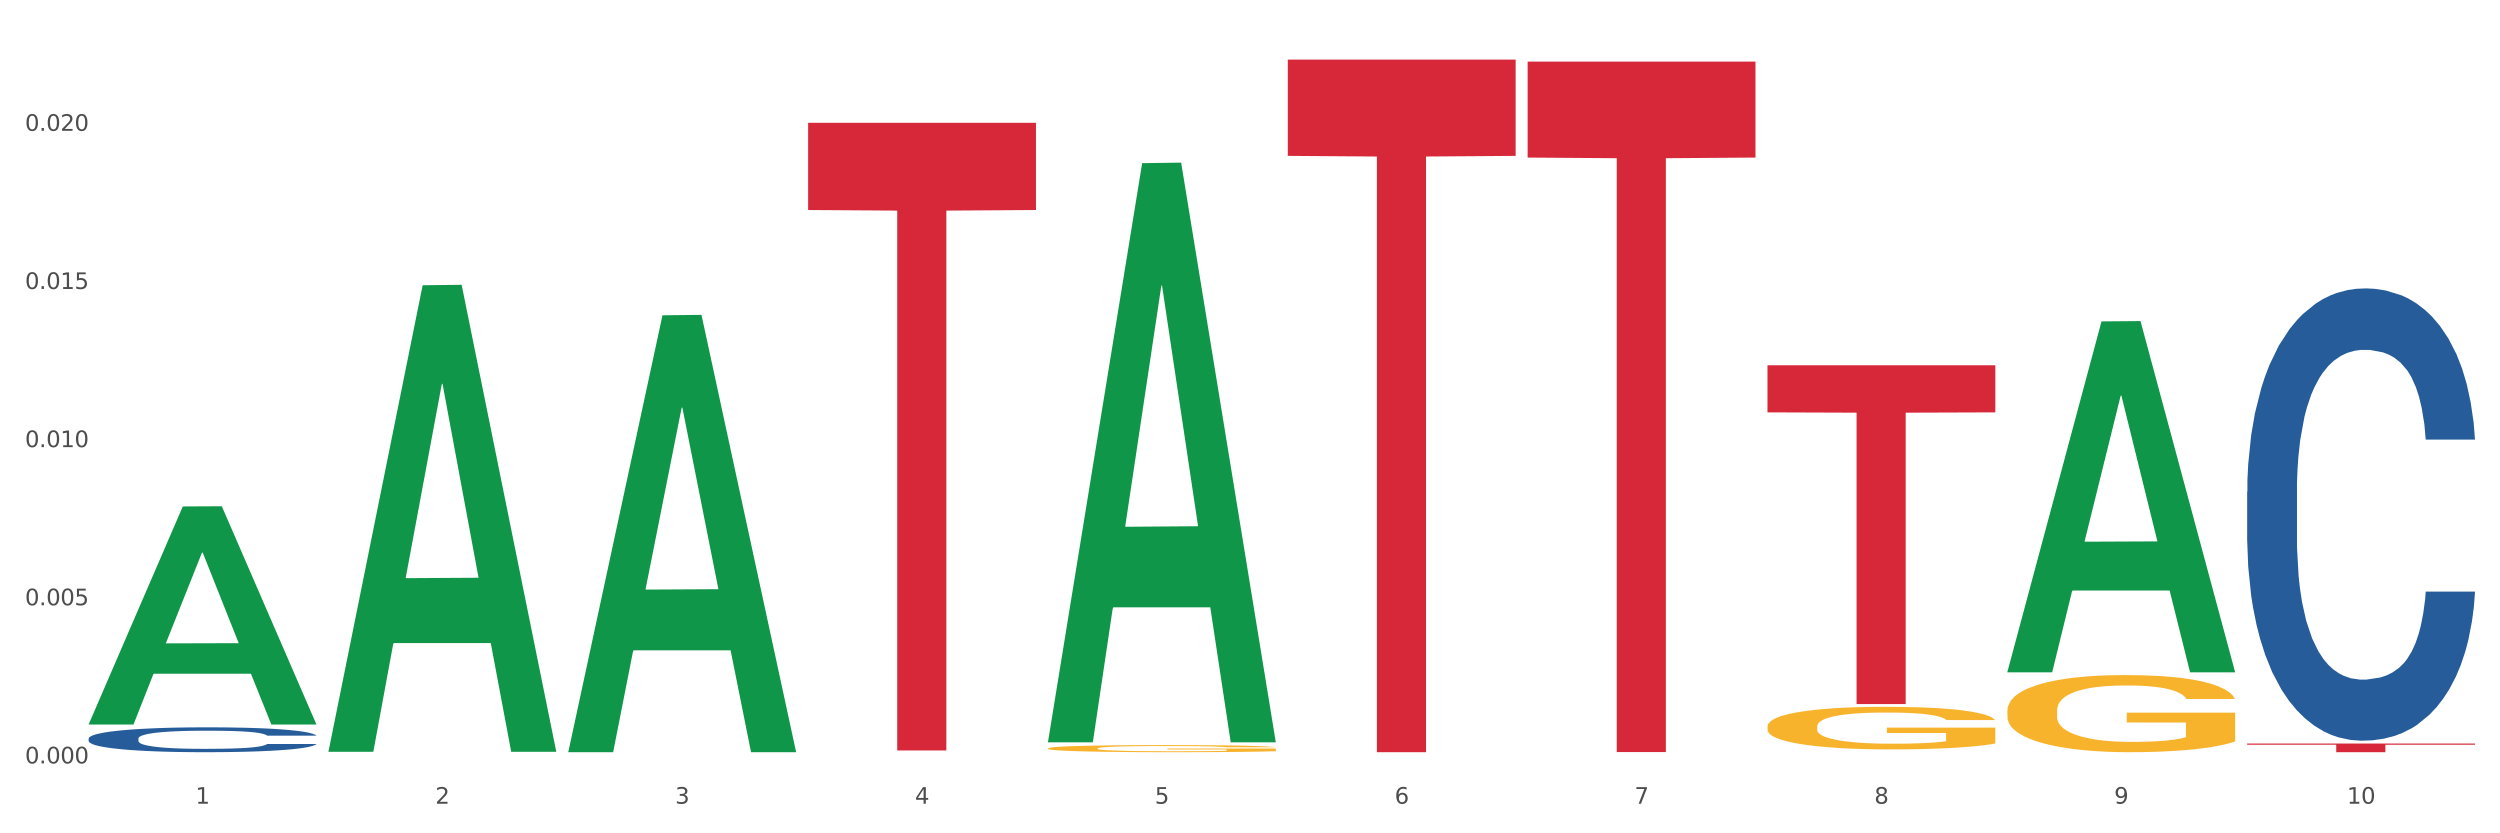 <?xml version="1.0" encoding="utf-8" standalone="no"?>
<!DOCTYPE svg PUBLIC "-//W3C//DTD SVG 1.1//EN"
  "http://www.w3.org/Graphics/SVG/1.1/DTD/svg11.dtd">
<svg xmlns:xlink="http://www.w3.org/1999/xlink" width="1080pt" height="360pt" viewBox="0 0 1080 360" xmlns="http://www.w3.org/2000/svg" version="1.1">
 <rect x="0" y="0" width="1080" height="360" fill="#333333" stroke="none"/>
 <defs>
  <style type="text/css">*{stroke-linejoin: round; stroke-linecap: butt}</style>
 </defs>
 <g id="figure_1">
  <g id="patch_1">
   <path d="M 0 360 
L 1080 360 
L 1080 0 
L 0 0 
z
" style="fill: #ffffff; stroke: #ffffff; stroke-linejoin: miter"/>
  </g>
  <g id="axes_1">
   <g id="matplotlib.axis_1">
    <g id="xtick_1">
     <g id="text_1">
      <!-- 1 -->
      <g style="fill: #4d4d4d" transform="translate(84.444 347.204) scale(0.096 -0.096)">
       <defs>
        <path id="DejaVuSans-31" d="M 794 531 
L 1825 531 
L 1825 4091 
L 703 3866 
L 703 4441 
L 1819 4666 
L 2450 4666 
L 2450 531 
L 3481 531 
L 3481 0 
L 794 0 
L 794 531 
z
" transform="scale(0.016)"/>
       </defs>
       <use xlink:href="#DejaVuSans-31"/>
      </g>
     </g>
    </g>
    <g id="xtick_2">
     <g id="text_2">
      <!-- 2 -->
      <g style="fill: #4d4d4d" transform="translate(188.053 347.204) scale(0.096 -0.096)">
       <defs>
        <path id="DejaVuSans-32" d="M 1228 531 
L 3431 531 
L 3431 0 
L 469 0 
L 469 531 
Q 828 903 1448 1529 
Q 2069 2156 2228 2338 
Q 2531 2678 2651 2914 
Q 2772 3150 2772 3378 
Q 2772 3750 2511 3984 
Q 2250 4219 1831 4219 
Q 1534 4219 1204 4116 
Q 875 4013 500 3803 
L 500 4441 
Q 881 4594 1212 4672 
Q 1544 4750 1819 4750 
Q 2544 4750 2975 4387 
Q 3406 4025 3406 3419 
Q 3406 3131 3298 2873 
Q 3191 2616 2906 2266 
Q 2828 2175 2409 1742 
Q 1991 1309 1228 531 
z
" transform="scale(0.016)"/>
       </defs>
       <use xlink:href="#DejaVuSans-32"/>
      </g>
     </g>
    </g>
    <g id="xtick_3">
     <g id="text_3">
      <!-- 3 -->
      <g style="fill: #4d4d4d" transform="translate(291.663 347.204) scale(0.096 -0.096)">
       <defs>
        <path id="DejaVuSans-33" d="M 2597 2516 
Q 3050 2419 3304 2112 
Q 3559 1806 3559 1356 
Q 3559 666 3084 287 
Q 2609 -91 1734 -91 
Q 1441 -91 1130 -33 
Q 819 25 488 141 
L 488 750 
Q 750 597 1062 519 
Q 1375 441 1716 441 
Q 2309 441 2620 675 
Q 2931 909 2931 1356 
Q 2931 1769 2642 2001 
Q 2353 2234 1838 2234 
L 1294 2234 
L 1294 2753 
L 1863 2753 
Q 2328 2753 2575 2939 
Q 2822 3125 2822 3475 
Q 2822 3834 2567 4026 
Q 2313 4219 1838 4219 
Q 1578 4219 1281 4162 
Q 984 4106 628 3988 
L 628 4550 
Q 988 4650 1302 4700 
Q 1616 4750 1894 4750 
Q 2613 4750 3031 4423 
Q 3450 4097 3450 3541 
Q 3450 3153 3228 2886 
Q 3006 2619 2597 2516 
z
" transform="scale(0.016)"/>
       </defs>
       <use xlink:href="#DejaVuSans-33"/>
      </g>
     </g>
    </g>
    <g id="xtick_4">
     <g id="text_4">
      <!-- 4 -->
      <g style="fill: #4d4d4d" transform="translate(395.273 347.204) scale(0.096 -0.096)">
       <defs>
        <path id="DejaVuSans-34" d="M 2419 4116 
L 825 1625 
L 2419 1625 
L 2419 4116 
z
M 2253 4666 
L 3047 4666 
L 3047 1625 
L 3713 1625 
L 3713 1100 
L 3047 1100 
L 3047 0 
L 2419 0 
L 2419 1100 
L 313 1100 
L 313 1709 
L 2253 4666 
z
" transform="scale(0.016)"/>
       </defs>
       <use xlink:href="#DejaVuSans-34"/>
      </g>
     </g>
    </g>
    <g id="xtick_5">
     <g id="text_5">
      <!-- 5 -->
      <g style="fill: #4d4d4d" transform="translate(498.883 347.204) scale(0.096 -0.096)">
       <defs>
        <path id="DejaVuSans-35" d="M 691 4666 
L 3169 4666 
L 3169 4134 
L 1269 4134 
L 1269 2991 
Q 1406 3038 1543 3061 
Q 1681 3084 1819 3084 
Q 2600 3084 3056 2656 
Q 3513 2228 3513 1497 
Q 3513 744 3044 326 
Q 2575 -91 1722 -91 
Q 1428 -91 1123 -41 
Q 819 9 494 109 
L 494 744 
Q 775 591 1075 516 
Q 1375 441 1709 441 
Q 2250 441 2565 725 
Q 2881 1009 2881 1497 
Q 2881 1984 2565 2268 
Q 2250 2553 1709 2553 
Q 1456 2553 1204 2497 
Q 953 2441 691 2322 
L 691 4666 
z
" transform="scale(0.016)"/>
       </defs>
       <use xlink:href="#DejaVuSans-35"/>
      </g>
     </g>
    </g>
    <g id="xtick_6">
     <g id="text_6">
      <!-- 6 -->
      <g style="fill: #4d4d4d" transform="translate(602.492 347.204) scale(0.096 -0.096)">
       <defs>
        <path id="DejaVuSans-36" d="M 2113 2584 
Q 1688 2584 1439 2293 
Q 1191 2003 1191 1497 
Q 1191 994 1439 701 
Q 1688 409 2113 409 
Q 2538 409 2786 701 
Q 3034 994 3034 1497 
Q 3034 2003 2786 2293 
Q 2538 2584 2113 2584 
z
M 3366 4563 
L 3366 3988 
Q 3128 4100 2886 4159 
Q 2644 4219 2406 4219 
Q 1781 4219 1451 3797 
Q 1122 3375 1075 2522 
Q 1259 2794 1537 2939 
Q 1816 3084 2150 3084 
Q 2853 3084 3261 2657 
Q 3669 2231 3669 1497 
Q 3669 778 3244 343 
Q 2819 -91 2113 -91 
Q 1303 -91 875 529 
Q 447 1150 447 2328 
Q 447 3434 972 4092 
Q 1497 4750 2381 4750 
Q 2619 4750 2861 4703 
Q 3103 4656 3366 4563 
z
" transform="scale(0.016)"/>
       </defs>
       <use xlink:href="#DejaVuSans-36"/>
      </g>
     </g>
    </g>
    <g id="xtick_7">
     <g id="text_7">
      <!-- 7 -->
      <g style="fill: #4d4d4d" transform="translate(706.102 347.204) scale(0.096 -0.096)">
       <defs>
        <path id="DejaVuSans-37" d="M 525 4666 
L 3525 4666 
L 3525 4397 
L 1831 0 
L 1172 0 
L 2766 4134 
L 525 4134 
L 525 4666 
z
" transform="scale(0.016)"/>
       </defs>
       <use xlink:href="#DejaVuSans-37"/>
      </g>
     </g>
    </g>
    <g id="xtick_8">
     <g id="text_8">
      <!-- 8 -->
      <g style="fill: #4d4d4d" transform="translate(809.712 347.204) scale(0.096 -0.096)">
       <defs>
        <path id="DejaVuSans-38" d="M 2034 2216 
Q 1584 2216 1326 1975 
Q 1069 1734 1069 1313 
Q 1069 891 1326 650 
Q 1584 409 2034 409 
Q 2484 409 2743 651 
Q 3003 894 3003 1313 
Q 3003 1734 2745 1975 
Q 2488 2216 2034 2216 
z
M 1403 2484 
Q 997 2584 770 2862 
Q 544 3141 544 3541 
Q 544 4100 942 4425 
Q 1341 4750 2034 4750 
Q 2731 4750 3128 4425 
Q 3525 4100 3525 3541 
Q 3525 3141 3298 2862 
Q 3072 2584 2669 2484 
Q 3125 2378 3379 2068 
Q 3634 1759 3634 1313 
Q 3634 634 3220 271 
Q 2806 -91 2034 -91 
Q 1263 -91 848 271 
Q 434 634 434 1313 
Q 434 1759 690 2068 
Q 947 2378 1403 2484 
z
M 1172 3481 
Q 1172 3119 1398 2916 
Q 1625 2713 2034 2713 
Q 2441 2713 2670 2916 
Q 2900 3119 2900 3481 
Q 2900 3844 2670 4047 
Q 2441 4250 2034 4250 
Q 1625 4250 1398 4047 
Q 1172 3844 1172 3481 
z
" transform="scale(0.016)"/>
       </defs>
       <use xlink:href="#DejaVuSans-38"/>
      </g>
     </g>
    </g>
    <g id="xtick_9">
     <g id="text_9">
      <!-- 9 -->
      <g style="fill: #4d4d4d" transform="translate(913.322 347.204) scale(0.096 -0.096)">
       <defs>
        <path id="DejaVuSans-39" d="M 703 97 
L 703 672 
Q 941 559 1184 500 
Q 1428 441 1663 441 
Q 2288 441 2617 861 
Q 2947 1281 2994 2138 
Q 2813 1869 2534 1725 
Q 2256 1581 1919 1581 
Q 1219 1581 811 2004 
Q 403 2428 403 3163 
Q 403 3881 828 4315 
Q 1253 4750 1959 4750 
Q 2769 4750 3195 4129 
Q 3622 3509 3622 2328 
Q 3622 1225 3098 567 
Q 2575 -91 1691 -91 
Q 1453 -91 1209 -44 
Q 966 3 703 97 
z
M 1959 2075 
Q 2384 2075 2632 2365 
Q 2881 2656 2881 3163 
Q 2881 3666 2632 3958 
Q 2384 4250 1959 4250 
Q 1534 4250 1286 3958 
Q 1038 3666 1038 3163 
Q 1038 2656 1286 2365 
Q 1534 2075 1959 2075 
z
" transform="scale(0.016)"/>
       </defs>
       <use xlink:href="#DejaVuSans-39"/>
      </g>
     </g>
    </g>
    <g id="xtick_10">
     <g id="text_10">
      <!-- 10 -->
      <g style="fill: #4d4d4d" transform="translate(1013.877 347.204) scale(0.096 -0.096)">
       <defs>
        <path id="DejaVuSans-30" d="M 2034 4250 
Q 1547 4250 1301 3770 
Q 1056 3291 1056 2328 
Q 1056 1369 1301 889 
Q 1547 409 2034 409 
Q 2525 409 2770 889 
Q 3016 1369 3016 2328 
Q 3016 3291 2770 3770 
Q 2525 4250 2034 4250 
z
M 2034 4750 
Q 2819 4750 3233 4129 
Q 3647 3509 3647 2328 
Q 3647 1150 3233 529 
Q 2819 -91 2034 -91 
Q 1250 -91 836 529 
Q 422 1150 422 2328 
Q 422 3509 836 4129 
Q 1250 4750 2034 4750 
z
" transform="scale(0.016)"/>
       </defs>
       <use xlink:href="#DejaVuSans-31"/>
       <use xlink:href="#DejaVuSans-30" transform="translate(63.623 0)"/>
      </g>
     </g>
    </g>
    <g id="xtick_11"/>
    <g id="xtick_12"/>
    <g id="xtick_13"/>
    <g id="xtick_14"/>
    <g id="xtick_15"/>
    <g id="xtick_16"/>
    <g id="xtick_17"/>
    <g id="xtick_18"/>
    <g id="xtick_19"/>
   </g>
   <g id="matplotlib.axis_2">
    <g id="ytick_1">
     <g id="text_11">
      <!-- 0.000 -->
      <g style="fill: #4d4d4d" transform="translate(10.8 329.798) scale(0.096 -0.096)">
       <defs>
        <path id="DejaVuSans-2e" d="M 684 794 
L 1344 794 
L 1344 0 
L 684 0 
L 684 794 
z
" transform="scale(0.016)"/>
       </defs>
       <use xlink:href="#DejaVuSans-30"/>
       <use xlink:href="#DejaVuSans-2e" transform="translate(63.623 0)"/>
       <use xlink:href="#DejaVuSans-30" transform="translate(95.41 0)"/>
       <use xlink:href="#DejaVuSans-30" transform="translate(159.033 0)"/>
       <use xlink:href="#DejaVuSans-30" transform="translate(222.656 0)"/>
      </g>
     </g>
    </g>
    <g id="ytick_2">
     <g id="text_12">
      <!-- 0.005 -->
      <g style="fill: #4d4d4d" transform="translate(10.8 261.478) scale(0.096 -0.096)">
       <use xlink:href="#DejaVuSans-30"/>
       <use xlink:href="#DejaVuSans-2e" transform="translate(63.623 0)"/>
       <use xlink:href="#DejaVuSans-30" transform="translate(95.41 0)"/>
       <use xlink:href="#DejaVuSans-30" transform="translate(159.033 0)"/>
       <use xlink:href="#DejaVuSans-35" transform="translate(222.656 0)"/>
      </g>
     </g>
    </g>
    <g id="ytick_3">
     <g id="text_13">
      <!-- 0.010 -->
      <g style="fill: #4d4d4d" transform="translate(10.8 193.157) scale(0.096 -0.096)">
       <use xlink:href="#DejaVuSans-30"/>
       <use xlink:href="#DejaVuSans-2e" transform="translate(63.623 0)"/>
       <use xlink:href="#DejaVuSans-30" transform="translate(95.41 0)"/>
       <use xlink:href="#DejaVuSans-31" transform="translate(159.033 0)"/>
       <use xlink:href="#DejaVuSans-30" transform="translate(222.656 0)"/>
      </g>
     </g>
    </g>
    <g id="ytick_4">
     <g id="text_14">
      <!-- 0.015 -->
      <g style="fill: #4d4d4d" transform="translate(10.8 124.837) scale(0.096 -0.096)">
       <use xlink:href="#DejaVuSans-30"/>
       <use xlink:href="#DejaVuSans-2e" transform="translate(63.623 0)"/>
       <use xlink:href="#DejaVuSans-30" transform="translate(95.41 0)"/>
       <use xlink:href="#DejaVuSans-31" transform="translate(159.033 0)"/>
       <use xlink:href="#DejaVuSans-35" transform="translate(222.656 0)"/>
      </g>
     </g>
    </g>
    <g id="ytick_5">
     <g id="text_15">
      <!-- 0.020 -->
      <g style="fill: #4d4d4d" transform="translate(10.8 56.516) scale(0.096 -0.096)">
       <use xlink:href="#DejaVuSans-30"/>
       <use xlink:href="#DejaVuSans-2e" transform="translate(63.623 0)"/>
       <use xlink:href="#DejaVuSans-30" transform="translate(95.41 0)"/>
       <use xlink:href="#DejaVuSans-32" transform="translate(159.033 0)"/>
       <use xlink:href="#DejaVuSans-30" transform="translate(222.656 0)"/>
      </g>
     </g>
    </g>
    <g id="ytick_6"/>
    <g id="ytick_7"/>
    <g id="ytick_8"/>
    <g id="ytick_9"/>
    <g id="ytick_10"/>
   </g>
   <g id="PolyCollection_1">
    <path d="M 38.283 312.826 
L 38.384 312.737 
L 78.974 218.785 
L 95.818 218.697 
L 136.712 313.003 
L 117.229 313.003 
L 108.401 291.042 
L 66.493 291.042 
L 66.188 291.396 
L 57.664 313.003 
L 38.283 313.003 
L 38.283 312.826 
L 71.769 277.937 
L 103.125 277.848 
L 87.599 238.798 
L 87.396 238.621 
L 87.193 238.886 
L 71.668 277.848 
L 71.769 277.937 
L 38.283 312.826 
z
" clip-path="url(#p97b60e7eca)" style="fill: #109648"/>
    <path d="M 452.722 323.298 
L 452.838 323.295 
L 452.838 323.195 
L 453.071 323.108 
L 454.233 322.897 
L 455.976 322.724 
L 457.254 322.631 
L 458.532 322.555 
L 460.043 322.48 
L 461.903 322.401 
L 465.273 322.286 
L 467.364 322.227 
L 469.921 322.166 
L 474.569 322.076 
L 477.939 322.026 
L 481.426 321.984 
L 487.12 321.933 
L 490.839 321.911 
L 494.79 321.894 
L 499.554 321.883 
L 503.157 321.88 
L 511.059 321.888 
L 517.799 321.913 
L 521.053 321.933 
L 525.237 321.967 
L 527.445 321.989 
L 531.047 322.034 
L 534.766 322.093 
L 537.322 322.143 
L 541.157 322.239 
L 544.062 322.334 
L 546.735 322.452 
L 548.13 322.533 
L 549.176 322.609 
L 550.105 322.696 
L 551.035 322.833 
L 530.117 322.833 
L 529.304 322.735 
L 528.026 322.642 
L 526.166 322.553 
L 524.539 322.497 
L 521.75 322.426 
L 519.194 322.382 
L 516.521 322.348 
L 513.267 322.32 
L 510.71 322.306 
L 507.108 322.295 
L 500.019 322.297 
L 495.255 322.32 
L 492.001 322.348 
L 489.909 322.373 
L 488.05 322.401 
L 485.958 322.44 
L 483.517 322.499 
L 481.774 322.553 
L 480.031 322.62 
L 478.637 322.687 
L 477.358 322.766 
L 476.312 322.85 
L 475.499 322.937 
L 474.802 323.043 
L 474.221 323.22 
L 474.221 323.604 
L 474.453 323.691 
L 475.034 323.806 
L 475.731 323.893 
L 476.894 323.996 
L 477.939 324.066 
L 479.915 324.167 
L 482.123 324.251 
L 483.866 324.305 
L 485.609 324.35 
L 488.631 324.411 
L 492.001 324.462 
L 494.906 324.493 
L 498.857 324.521 
L 501.53 324.532 
L 503.854 324.537 
L 509.548 324.537 
L 513.616 324.529 
L 518.148 324.509 
L 521.634 324.484 
L 524.539 324.453 
L 527.793 324.403 
L 529.885 324.355 
L 529.885 323.769 
L 504.319 323.766 
L 504.319 323.377 
L 551.151 323.377 
L 551.151 324.521 
L 549.176 324.579 
L 546.968 324.633 
L 544.644 324.68 
L 541.157 324.739 
L 536.974 324.795 
L 533.255 324.835 
L 529.304 324.868 
L 524.656 324.899 
L 518.613 324.927 
L 514.894 324.938 
L 510.246 324.947 
L 504.784 324.95 
L 500.019 324.944 
L 495.371 324.93 
L 490.49 324.905 
L 485.725 324.868 
L 482.123 324.832 
L 478.52 324.787 
L 474.686 324.728 
L 471.664 324.672 
L 469.34 324.622 
L 466.783 324.557 
L 463.994 324.473 
L 461.903 324.397 
L 460.043 324.319 
L 458.068 324.218 
L 456.673 324.131 
L 455.279 324.022 
L 454.465 323.94 
L 453.535 323.814 
L 452.838 323.638 
L 452.722 323.298 
z
" clip-path="url(#p97b60e7eca)" style="fill: #f7b32b"/>
    <path d="M 763.551 313.847 
L 763.667 313.83 
L 763.667 313.225 
L 763.9 312.704 
L 765.062 311.444 
L 766.805 310.403 
L 768.083 309.848 
L 769.362 309.395 
L 770.872 308.941 
L 772.732 308.47 
L 776.102 307.782 
L 778.194 307.429 
L 780.75 307.059 
L 785.399 306.522 
L 788.769 306.219 
L 792.255 305.967 
L 797.949 305.665 
L 801.668 305.53 
L 805.619 305.43 
L 810.384 305.362 
L 813.986 305.346 
L 821.888 305.396 
L 828.628 305.547 
L 831.882 305.665 
L 836.066 305.866 
L 838.274 306.001 
L 841.876 306.27 
L 845.595 306.622 
L 848.152 306.925 
L 851.987 307.496 
L 854.892 308.067 
L 857.565 308.773 
L 858.959 309.26 
L 860.005 309.714 
L 860.935 310.235 
L 861.864 311.058 
L 840.947 311.058 
L 840.133 310.47 
L 838.855 309.915 
L 836.996 309.378 
L 835.369 309.042 
L 832.58 308.622 
L 830.023 308.353 
L 827.35 308.151 
L 824.096 307.983 
L 821.54 307.899 
L 817.937 307.832 
L 810.848 307.849 
L 806.084 307.983 
L 802.83 308.151 
L 800.738 308.302 
L 798.879 308.47 
L 796.787 308.706 
L 794.347 309.058 
L 792.604 309.378 
L 790.86 309.781 
L 789.466 310.184 
L 788.188 310.655 
L 787.142 311.159 
L 786.328 311.679 
L 785.631 312.318 
L 785.05 313.376 
L 785.05 315.678 
L 785.282 316.199 
L 785.863 316.887 
L 786.561 317.408 
L 787.723 318.03 
L 788.769 318.45 
L 790.744 319.055 
L 792.952 319.559 
L 794.695 319.878 
L 796.438 320.147 
L 799.46 320.516 
L 802.83 320.819 
L 805.735 321.004 
L 809.686 321.172 
L 812.359 321.239 
L 814.683 321.272 
L 820.378 321.272 
L 824.445 321.222 
L 828.977 321.104 
L 832.463 320.953 
L 835.369 320.768 
L 838.622 320.466 
L 840.714 320.18 
L 840.714 316.669 
L 815.148 316.652 
L 815.148 314.317 
L 861.981 314.317 
L 861.981 321.172 
L 860.005 321.524 
L 857.797 321.844 
L 855.473 322.129 
L 851.987 322.482 
L 847.803 322.818 
L 844.084 323.053 
L 840.133 323.255 
L 835.485 323.44 
L 829.442 323.608 
L 825.723 323.675 
L 821.075 323.725 
L 815.613 323.742 
L 810.848 323.708 
L 806.2 323.624 
L 801.319 323.473 
L 796.555 323.255 
L 792.952 323.036 
L 789.35 322.768 
L 785.515 322.415 
L 782.493 322.079 
L 780.169 321.776 
L 777.613 321.39 
L 774.824 320.886 
L 772.732 320.432 
L 770.872 319.962 
L 768.897 319.357 
L 767.502 318.836 
L 766.108 318.181 
L 765.294 317.694 
L 764.365 316.938 
L 763.667 315.879 
L 763.551 313.847 
z
" clip-path="url(#p97b60e7eca)" style="fill: #f7b32b"/>
    <path d="M 867.161 307.031 
L 867.277 307 
L 867.277 305.905 
L 867.51 304.962 
L 868.672 302.68 
L 870.415 300.794 
L 871.693 299.79 
L 872.971 298.969 
L 874.482 298.147 
L 876.342 297.295 
L 879.712 296.048 
L 881.803 295.409 
L 884.36 294.74 
L 889.008 293.766 
L 892.378 293.219 
L 895.865 292.762 
L 901.559 292.215 
L 905.278 291.971 
L 909.229 291.789 
L 913.993 291.667 
L 917.596 291.637 
L 925.498 291.728 
L 932.238 292.002 
L 935.492 292.215 
L 939.676 292.58 
L 941.884 292.823 
L 945.486 293.31 
L 949.205 293.949 
L 951.761 294.496 
L 955.596 295.531 
L 958.501 296.565 
L 961.174 297.843 
L 962.569 298.725 
L 963.615 299.547 
L 964.544 300.49 
L 965.474 301.98 
L 944.556 301.98 
L 943.743 300.916 
L 942.465 299.912 
L 940.605 298.938 
L 938.978 298.33 
L 936.189 297.569 
L 933.633 297.082 
L 930.96 296.717 
L 927.706 296.413 
L 925.149 296.261 
L 921.547 296.139 
L 914.458 296.17 
L 909.694 296.413 
L 906.44 296.717 
L 904.348 296.991 
L 902.489 297.295 
L 900.397 297.721 
L 897.956 298.36 
L 896.213 298.938 
L 894.47 299.668 
L 893.076 300.398 
L 891.797 301.25 
L 890.751 302.163 
L 889.938 303.106 
L 889.241 304.262 
L 888.66 306.179 
L 888.66 310.347 
L 888.892 311.29 
L 889.473 312.537 
L 890.17 313.48 
L 891.333 314.606 
L 892.378 315.366 
L 894.354 316.462 
L 896.562 317.374 
L 898.305 317.952 
L 900.048 318.439 
L 903.07 319.108 
L 906.44 319.656 
L 909.345 319.991 
L 913.296 320.295 
L 915.969 320.417 
L 918.293 320.477 
L 923.987 320.477 
L 928.055 320.386 
L 932.587 320.173 
L 936.073 319.899 
L 938.978 319.565 
L 942.232 319.017 
L 944.324 318.5 
L 944.324 312.142 
L 918.758 312.111 
L 918.758 307.882 
L 965.59 307.882 
L 965.59 320.295 
L 963.615 320.934 
L 961.407 321.512 
L 959.083 322.029 
L 955.596 322.668 
L 951.413 323.276 
L 947.694 323.702 
L 943.743 324.067 
L 939.095 324.402 
L 933.052 324.706 
L 929.333 324.828 
L 924.685 324.919 
L 919.223 324.95 
L 914.458 324.889 
L 909.81 324.737 
L 904.929 324.463 
L 900.164 324.067 
L 896.562 323.672 
L 892.959 323.185 
L 889.125 322.546 
L 886.103 321.938 
L 883.779 321.39 
L 881.222 320.69 
L 878.433 319.778 
L 876.342 318.956 
L 874.482 318.104 
L 872.507 317.009 
L 871.112 316.066 
L 869.718 314.88 
L 868.904 313.997 
L 867.974 312.628 
L 867.277 310.712 
L 867.161 307.031 
z
" clip-path="url(#p97b60e7eca)" style="fill: #f7b32b"/>
    <path d="M 349.112 53.046 
L 447.542 53.046 
L 447.542 90.726 
L 408.823 90.98 
L 408.823 324.189 
L 387.598 324.189 
L 387.598 90.98 
L 349.112 90.726 
L 349.112 53.3 
L 349.112 53.046 
z
" clip-path="url(#p97b60e7eca)" style="fill: #d62839"/>
    <path d="M 556.332 25.759 
L 654.761 25.759 
L 654.761 67.337 
L 616.042 67.618 
L 616.042 324.95 
L 594.817 324.95 
L 594.817 67.618 
L 556.332 67.337 
L 556.332 26.04 
L 556.332 25.759 
z
" clip-path="url(#p97b60e7eca)" style="fill: #d62839"/>
    <path d="M 659.941 26.618 
L 758.371 26.618 
L 758.371 68.068 
L 719.652 68.349 
L 719.652 324.891 
L 698.427 324.891 
L 698.427 68.349 
L 659.941 68.068 
L 659.941 26.899 
L 659.941 26.618 
z
" clip-path="url(#p97b60e7eca)" style="fill: #d62839"/>
    <path d="M 763.551 157.805 
L 861.981 157.805 
L 861.981 178.141 
L 823.262 178.279 
L 823.262 304.144 
L 802.037 304.144 
L 802.037 178.279 
L 763.551 178.141 
L 763.551 157.943 
L 763.551 157.805 
z
" clip-path="url(#p97b60e7eca)" style="fill: #d62839"/>
    <path d="M 970.771 321.193 
L 1069.2 321.193 
L 1069.2 321.715 
L 1030.481 321.719 
L 1030.481 324.95 
L 1009.256 324.95 
L 1009.256 321.719 
L 970.771 321.715 
L 970.771 321.197 
L 970.771 321.193 
z
" clip-path="url(#p97b60e7eca)" style="fill: #d62839"/>
    <path d="M 970.771 212.385 
L 970.887 212.206 
L 970.887 207.21 
L 971.236 200.429 
L 972.516 187.937 
L 974.145 178.479 
L 976.937 167.415 
L 978.45 162.775 
L 980.428 157.6 
L 984.5 149.213 
L 989.154 142.075 
L 992.411 138.149 
L 994.854 135.65 
L 1000.323 131.189 
L 1003.464 129.226 
L 1006.722 127.62 
L 1009.514 126.549 
L 1014.168 125.3 
L 1017.891 124.765 
L 1022.196 124.586 
L 1025.803 124.765 
L 1030.573 125.478 
L 1037.554 127.62 
L 1040.23 128.869 
L 1043.836 131.01 
L 1047.56 133.866 
L 1050.585 136.721 
L 1054.075 140.825 
L 1057.682 146.179 
L 1061.172 152.96 
L 1063.615 159.206 
L 1065.593 165.809 
L 1067.338 173.839 
L 1068.618 182.583 
L 1069.2 189.9 
L 1047.909 189.9 
L 1047.327 183.297 
L 1046.163 176.159 
L 1045 171.341 
L 1043.72 167.415 
L 1041.742 162.954 
L 1039.997 160.098 
L 1037.088 156.708 
L 1034.412 154.566 
L 1032.202 153.317 
L 1029.526 152.246 
L 1023.825 151.176 
L 1019.753 151.176 
L 1017.193 151.533 
L 1014.052 152.425 
L 1011.376 153.674 
L 1008.234 155.815 
L 1005.791 158.135 
L 1003.348 161.169 
L 1001.952 163.31 
L 999.857 167.236 
L 998.461 170.449 
L 996.6 175.981 
L 995.553 179.907 
L 993.691 190.078 
L 992.877 197.573 
L 992.528 202.748 
L 992.295 208.459 
L 992.295 236.298 
L 992.993 248.789 
L 993.575 254.143 
L 994.505 260.21 
L 996.251 268.062 
L 998.81 275.736 
L 1001.486 281.268 
L 1003.697 284.658 
L 1005.791 287.157 
L 1007.885 289.12 
L 1010.445 290.904 
L 1012.539 291.975 
L 1015.681 293.046 
L 1019.404 293.581 
L 1022.312 293.581 
L 1028.246 292.689 
L 1030.922 291.796 
L 1033.482 290.547 
L 1036.274 288.584 
L 1038.484 286.443 
L 1039.764 284.837 
L 1041.859 281.446 
L 1043.487 277.877 
L 1044.884 273.773 
L 1045.814 270.204 
L 1046.861 264.85 
L 1047.676 258.783 
L 1047.909 255.57 
L 1069.2 255.57 
L 1068.735 261.995 
L 1067.92 268.241 
L 1066.291 276.628 
L 1065.012 281.446 
L 1063.034 287.335 
L 1060.939 292.332 
L 1058.031 297.864 
L 1055.355 301.968 
L 1052.562 305.537 
L 1049.537 308.749 
L 1044.069 313.211 
L 1042.091 314.46 
L 1037.903 316.601 
L 1034.645 317.85 
L 1029.875 319.1 
L 1024.988 319.813 
L 1019.869 319.992 
L 1015.332 319.635 
L 1010.329 318.564 
L 1007.187 317.494 
L 1003.697 315.888 
L 999.625 313.389 
L 995.785 310.355 
L 992.179 306.786 
L 988.804 302.682 
L 985.663 298.042 
L 981.591 290.369 
L 978.566 282.874 
L 976.355 275.914 
L 974.843 270.025 
L 973.33 262.53 
L 972.516 257.355 
L 971.236 244.863 
L 970.771 233.264 
L 970.771 212.385 
z
" clip-path="url(#p97b60e7eca)" style="fill: #255c99"/>
    <path d="M 38.283 319.032 
L 38.399 319.022 
L 38.399 318.748 
L 38.748 318.375 
L 40.028 317.688 
L 41.657 317.168 
L 44.449 316.559 
L 45.962 316.304 
L 47.94 316.02 
L 52.012 315.558 
L 56.666 315.166 
L 59.923 314.95 
L 62.367 314.813 
L 67.835 314.567 
L 70.976 314.459 
L 74.234 314.371 
L 77.026 314.312 
L 81.68 314.243 
L 85.403 314.214 
L 89.708 314.204 
L 93.315 314.214 
L 98.085 314.253 
L 105.066 314.371 
L 107.742 314.44 
L 111.349 314.557 
L 115.072 314.714 
L 118.097 314.871 
L 121.587 315.097 
L 125.194 315.392 
L 128.684 315.764 
L 131.128 316.108 
L 133.106 316.471 
L 134.851 316.913 
L 136.131 317.393 
L 136.712 317.796 
L 115.421 317.796 
L 114.839 317.433 
L 113.676 317.04 
L 112.512 316.775 
L 111.232 316.559 
L 109.254 316.314 
L 107.509 316.157 
L 104.601 315.971 
L 101.925 315.853 
L 99.714 315.784 
L 97.038 315.725 
L 91.337 315.666 
L 87.265 315.666 
L 84.705 315.686 
L 81.564 315.735 
L 78.888 315.804 
L 75.747 315.921 
L 73.303 316.049 
L 70.86 316.216 
L 69.464 316.334 
L 67.37 316.55 
L 65.974 316.726 
L 64.112 317.03 
L 63.065 317.246 
L 61.203 317.806 
L 60.389 318.218 
L 60.04 318.502 
L 59.807 318.816 
L 59.807 320.347 
L 60.505 321.034 
L 61.087 321.328 
L 62.018 321.662 
L 63.763 322.094 
L 66.323 322.516 
L 68.999 322.82 
L 71.209 323.007 
L 73.303 323.144 
L 75.398 323.252 
L 77.957 323.35 
L 80.051 323.409 
L 83.193 323.468 
L 86.916 323.497 
L 89.825 323.497 
L 95.758 323.448 
L 98.434 323.399 
L 100.994 323.33 
L 103.786 323.222 
L 105.997 323.105 
L 107.277 323.016 
L 109.371 322.83 
L 111 322.634 
L 112.396 322.408 
L 113.327 322.212 
L 114.374 321.917 
L 115.188 321.584 
L 115.421 321.407 
L 136.712 321.407 
L 136.247 321.76 
L 135.432 322.104 
L 133.804 322.565 
L 132.524 322.83 
L 130.546 323.154 
L 128.452 323.428 
L 125.543 323.733 
L 122.867 323.958 
L 120.075 324.155 
L 117.05 324.331 
L 111.581 324.577 
L 109.603 324.645 
L 105.415 324.763 
L 102.157 324.832 
L 97.387 324.9 
L 92.501 324.94 
L 87.381 324.95 
L 82.844 324.93 
L 77.841 324.871 
L 74.7 324.812 
L 71.209 324.724 
L 67.137 324.586 
L 63.298 324.42 
L 59.691 324.223 
L 56.317 323.998 
L 53.175 323.742 
L 49.103 323.321 
L 46.078 322.908 
L 43.868 322.526 
L 42.355 322.202 
L 40.843 321.79 
L 40.028 321.505 
L 38.748 320.818 
L 38.283 320.18 
L 38.283 319.032 
z
" clip-path="url(#p97b60e7eca)" style="fill: #255c99"/>
    <path d="M 763.551 324.949 
L 763.653 324.949 
L 804.242 324.944 
L 821.087 324.944 
L 861.981 324.95 
L 842.498 324.95 
L 833.669 324.948 
L 791.761 324.948 
L 791.456 324.948 
L 782.933 324.95 
L 763.551 324.95 
L 763.551 324.949 
L 797.037 324.947 
L 828.393 324.947 
L 812.867 324.945 
L 812.664 324.945 
L 812.461 324.945 
L 796.936 324.947 
L 797.037 324.947 
L 763.551 324.949 
z
" clip-path="url(#p97b60e7eca)" style="fill: #109648"/>
    <path d="M 141.893 324.407 
L 141.994 324.218 
L 182.584 123.224 
L 199.428 123.035 
L 240.322 324.786 
L 220.839 324.786 
L 212.011 277.806 
L 170.102 277.806 
L 169.798 278.563 
L 161.274 324.786 
L 141.893 324.786 
L 141.893 324.407 
L 175.379 249.769 
L 206.734 249.579 
L 191.209 166.037 
L 191.006 165.659 
L 190.803 166.227 
L 175.278 249.579 
L 175.379 249.769 
L 141.893 324.407 
z
" clip-path="url(#p97b60e7eca)" style="fill: #109648"/>
    <path d="M 245.502 324.595 
L 245.604 324.417 
L 286.193 136.2 
L 303.038 136.022 
L 343.932 324.95 
L 324.449 324.95 
L 315.621 280.955 
L 273.712 280.955 
L 273.408 281.665 
L 264.884 324.95 
L 245.502 324.95 
L 245.502 324.595 
L 278.989 254.7 
L 310.344 254.523 
L 294.819 176.291 
L 294.616 175.936 
L 294.413 176.469 
L 278.887 254.523 
L 278.989 254.7 
L 245.502 324.595 
z
" clip-path="url(#p97b60e7eca)" style="fill: #109648"/>
    <path d="M 452.722 320.208 
L 452.823 319.973 
L 493.413 70.487 
L 510.257 70.251 
L 551.151 320.678 
L 531.668 320.678 
L 522.84 262.363 
L 480.932 262.363 
L 480.627 263.303 
L 472.103 320.678 
L 452.722 320.678 
L 452.722 320.208 
L 486.208 227.562 
L 517.564 227.327 
L 502.038 123.629 
L 501.835 123.158 
L 501.632 123.864 
L 486.107 227.327 
L 486.208 227.562 
L 452.722 320.208 
z
" clip-path="url(#p97b60e7eca)" style="fill: #109648"/>
    <path d="M 867.161 290.15 
L 867.262 290.008 
L 907.852 138.843 
L 924.696 138.7 
L 965.59 290.435 
L 946.107 290.435 
L 937.279 255.102 
L 895.371 255.102 
L 895.066 255.672 
L 886.542 290.435 
L 867.161 290.435 
L 867.161 290.15 
L 900.647 234.015 
L 932.003 233.873 
L 916.477 171.042 
L 916.274 170.757 
L 916.071 171.184 
L 900.546 233.873 
L 900.647 234.015 
L 867.161 290.15 
z
" clip-path="url(#p97b60e7eca)" style="fill: #109648"/>
   </g>
  </g>
 </g>
 <defs>
  <clipPath id="p97b60e7eca">
   <rect x="38.283" y="10.8" width="1030.917" height="329.109"/>
  </clipPath>
 </defs>
</svg>
